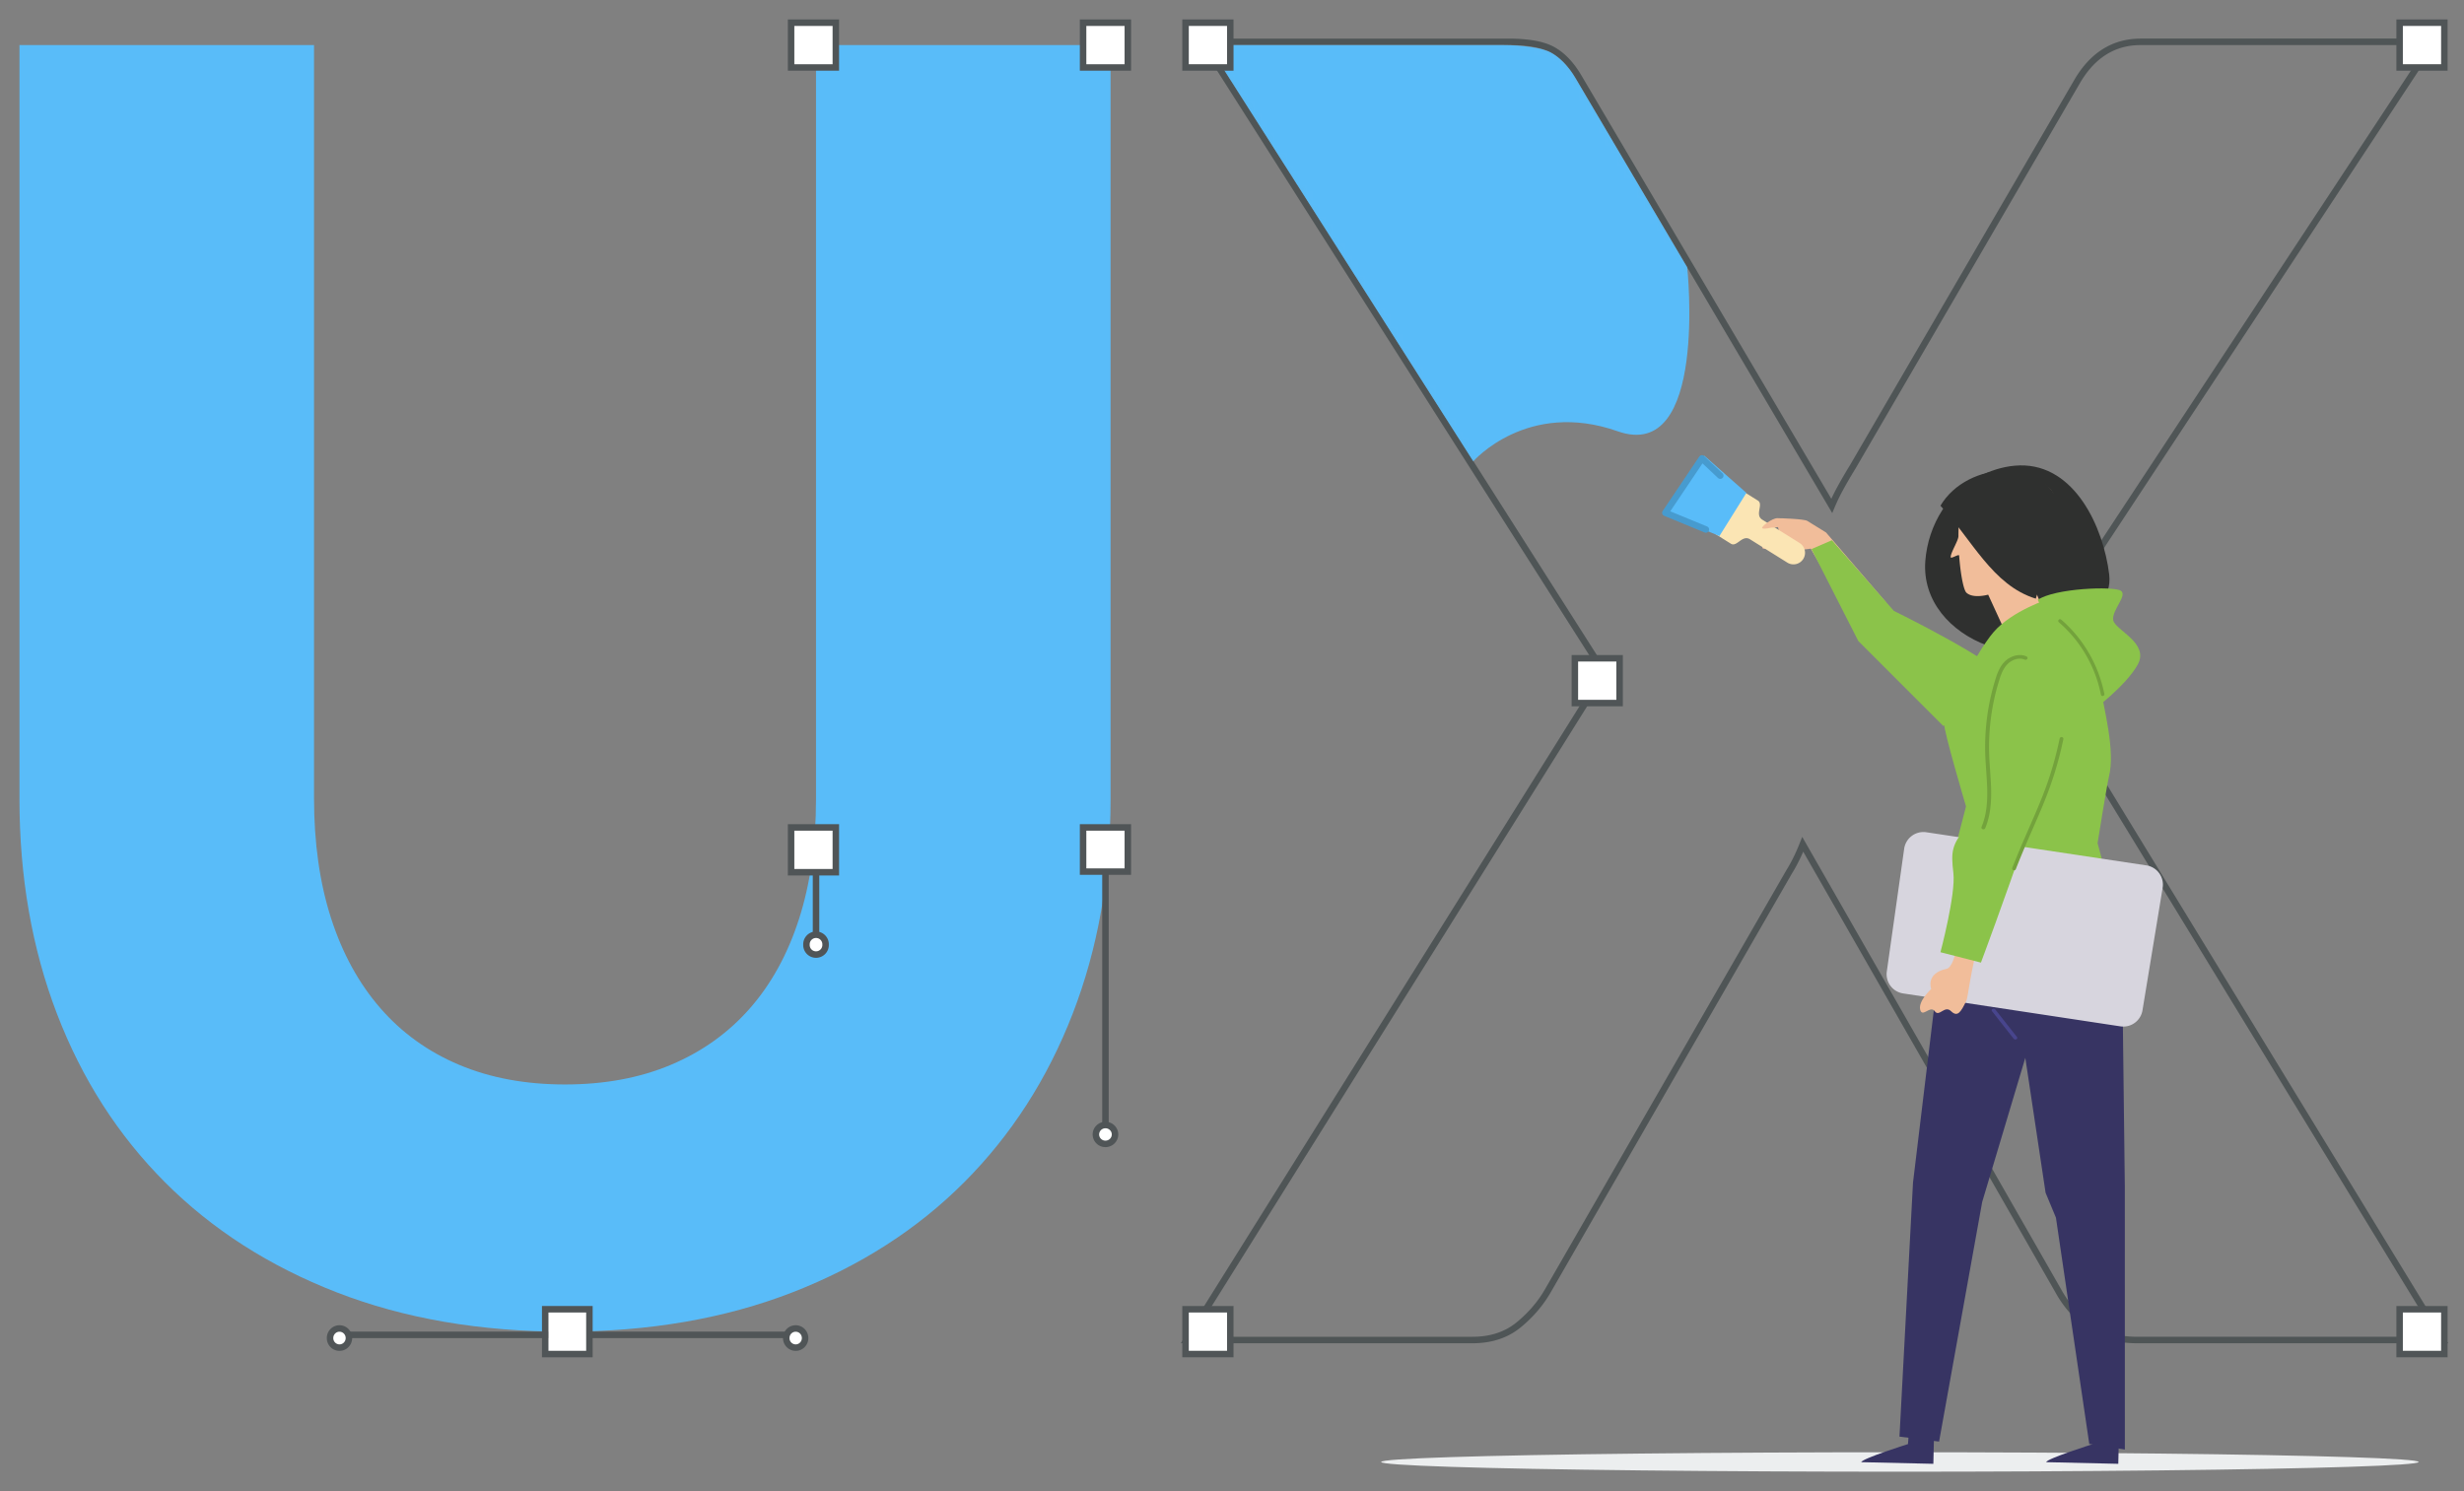 <svg width="380" height="230" viewBox="0 0 380 230" fill="none" xmlns="http://www.w3.org/2000/svg"><rect x="0" y="0" width="380" height="230" fill="#808080" stroke="none"/><ellipse rx="80" ry="1.5" transform="matrix(1 0 0 -1 293 225.5)" fill="#ECEEEF"/><path d="M87.137 205.397c12.993 0 24.686-2.021 35.08-6.062 10.394-4.042 19.22-9.7 26.477-16.975 7.258-7.275 12.836-15.942 16.734-26.001 3.898-10.059 5.846-21.106 5.846-33.142V6.953h-45.428v116.264c0 6.916-.874 13.091-2.621 18.525-1.747 5.433-4.279 10.036-7.594 13.809-3.315 3.772-7.37 6.668-12.164 8.689-4.793 2.021-10.237 3.031-16.33 3.031-6.093 0-11.536-1.01-16.33-3.031-4.794-2.021-8.848-4.94-12.163-8.757-3.316-3.817-5.847-8.442-7.594-13.876-1.748-5.434-2.621-11.609-2.621-18.524V6.953H3v116.264c0 12.036 1.926 23.083 5.78 33.142 3.852 10.059 9.408 18.726 16.666 26.001 7.257 7.275 16.083 12.933 26.477 16.975 10.394 4.041 22.132 6.062 35.214 6.062z" fill="#59BCF9"/><path d="M171.96 174.982c0 .797-.656 1.453-1.476 1.453a1.465 1.465 0 0 1-1.475-1.453c0-.798.656-1.454 1.475-1.454.82 0 1.476.656 1.476 1.454zm-4.926-47.356h6.9v6.813h-6.9z" fill="#fff" stroke="#505557"/><path d="M170.484 134.939v38.089" stroke="#505557" stroke-linecap="square"/><path fill="#fff" stroke="#505557" d="M122.003 3.5h6.9v6.906h-6.9zm45.031 0h6.9v6.906h-6.9zM84.082 201.944h6.817v6.906h-6.817zm40.081 4.442c0 .821-.656 1.476-1.454 1.476a1.465 1.465 0 0 1-1.454-1.476c0-.821.656-1.477 1.454-1.477.798 0 1.454.656 1.454 1.477zm-70.353 0c0 .821-.657 1.476-1.455 1.476a1.465 1.465 0 0 1-1.454-1.476c0-.821.657-1.477 1.454-1.477.798 0 1.455.656 1.455 1.477z"/><path d="M54.31 205.892h29.723m7.407 0h29.724" stroke="#505557" stroke-linecap="square"/><path fill="#fff" stroke="#505557" d="M122.003 127.626h6.9v6.906h-6.9zm5.32 18.08a1.476 1.476 0 1 1-2.95 0 1.476 1.476 0 1 1 2.95 0z"/><path d="M125.848 135.032v8.697" stroke="#505557" stroke-linecap="square"/><path d="M376.202 205.927L312.55 101.726l62.276-94.498.511-.775h-45.204c-4.121 0-7.369 2.032-9.722 5.988l-.002.004-34.704 59.61-.003.005a71.886 71.886 0 0 0-1.992 3.437 29.22 29.22 0 0 0-1.216 2.53l-39.115-66.269-.001-.002c-1.125-1.876-2.436-3.25-3.947-4.079-1.525-.837-3.839-1.224-6.868-1.224h-47.099l.489.769 61.461 96.548-63.923 102.153-.479.765h44.085c2.83 0 5.226-.781 7.151-2.371 1.865-1.539 3.363-3.294 4.488-5.264l.001-.001 37.164-64.534c.775-1.243 1.482-2.672 2.123-4.286l39.371 68.811.003.005c1.127 2.066 2.652 3.848 4.57 5.346 1.977 1.544 4.531 2.294 7.619 2.294h47.079l-.464-.761z" stroke="#4F5556"/><mask id="a" maskUnits="userSpaceOnUse" x="182" y="5" width="196" height="203"><path d="M376.202 205.927L312.55 101.726l62.276-94.498.511-.775h-45.204c-4.121 0-7.369 2.032-9.722 5.988l-.002.004-34.704 59.61-.003.005a71.886 71.886 0 0 0-1.992 3.437 29.22 29.22 0 0 0-1.216 2.53l-39.115-66.269-.001-.002c-1.125-1.876-2.436-3.25-3.947-4.079-1.525-.837-3.839-1.224-6.868-1.224h-47.099l.489.769 61.461 96.548-63.923 102.153-.479.765h44.085c2.83 0 5.226-.781 7.151-2.371 1.865-1.539 3.363-3.294 4.488-5.264l.001-.001 37.164-64.534c.775-1.243 1.482-2.672 2.123-4.286l39.371 68.811.003.005c1.127 2.066 2.652 3.848 4.57 5.346 1.977 1.544 4.531 2.294 7.619 2.294h47.079l-.464-.761z" fill="#fff" stroke="#fff"/></mask><g mask="url(#a)"><path d="M260.207 41.242l-17.258-29.23c-1.076-1.794-2.369-3.134-3.758-3.897-1.39-.762-4.441-1.162-7.4-1.162h-45.456l40.872 64.204s8.327-9.556 22.279-4.633c13.953 4.923 10.721-25.282 10.721-25.282z" fill="#59BCF9"/></g><path fill="#fff" stroke="#505557" d="M370.07 3.5h6.9v6.906h-6.9zm-187.235 0h6.9v6.906h-6.9zm60.041 98.036h6.9v6.906h-6.9zm-60.041 100.408h6.9v6.906h-6.9zm187.235 0h6.9v6.906h-6.9zm-62.412-102.78h6.9v6.906h-6.9z"/><path fill-rule="evenodd" clip-rule="evenodd" d="M306.448 99.555c-5.639-2.085-10.002-6.868-9.524-13.047.432-5.586 3.656-10.916 8.79-13.28 1.827-.842 3.791-1.402 5.798-1.442 8.432-.174 12.876 9.483 13.767 16.799.471 3.864-2.518 5.606-5.248 7.668-3.996 3.017-8.572 5.155-13.583 3.302z" fill="#2F302F"/><path fill-rule="evenodd" clip-rule="evenodd" d="M309.442 97.873l-2.824-6.152s-2.317.667-3.356-.305c-.39-.365-.811-2.343-1.045-4.812a34.237 34.237 0 0 1-.076-.902c-.023-.319-1.287.564-1.303.236-.033-.668 1.193-2.555 1.194-3.233.005-3.123.409-6.155 1.557-7.315 2.622-2.646 11.943-3.178 13.287 1.334 1.345 4.513.248 9.681-3.457 13.232l2.628 6.386-6.605 1.531z" fill="#F1BD9A"/><path fill-rule="evenodd" clip-rule="evenodd" d="M299.258 78.004c4.822 5.143 7.992 12.274 14.704 14.336.673-2.563 4.347-8.452 4.255-11.102-.093-2.648-1.072-5.394-3.16-7.001-1.568-1.209-3.601-1.66-5.574-1.663-4.028-.005-8.161 1.938-10.225 5.43z" fill="#2F302F"/><path fill-rule="evenodd" clip-rule="evenodd" d="M294.835 215.078l-.584 7.661s-7.124 2.241-7.206 2.789l11.119.255.24-10.623-3.569-.082zm28.52 0l-.584 7.661s-7.124 2.241-7.206 2.789l11.119.255.24-10.623-3.569-.082z" fill="#373463"/><path fill-rule="evenodd" clip-rule="evenodd" d="M305.692 185.41l-6.645 36.943-6.109-.765 2.086-39.164 4.195-34.741h28.047l.427 35.317.005 40.582-5.488-.865-5.14-34.9-1.596-3.84-3.128-20.813-6.654 22.246z" fill="#373463"/><path fill-rule="evenodd" clip-rule="evenodd" d="M316.082 92.339s-5.739 1.812-8.623 5.15c-2.885 3.336-7.537 12.987-7.641 14.07-.103 1.084 3.382 12.825 3.382 12.825l-7.102 27.3s22.12 3.447 33.181 0l-5.789-21.638s1.417-8.872 1.757-10.262c.986-4.027-.723-10.194-1.447-14.429-.724-4.235-4.032-9.06-5.169-10.046-1.137-.985-2.549-2.97-2.549-2.97z" fill="#8BC34A"/><path fill-rule="evenodd" clip-rule="evenodd" d="M333.525 136.933a2.999 2.999 0 0 0-2.513-3.453l-33.932-5.112a3 3 0 0 0-3.417 2.546l-2.679 18.93a2.999 2.999 0 0 0 2.521 3.386l33.503 5.077a3 3 0 0 0 3.41-2.479l3.107-18.895z" fill="#D7D5DE"/><path fill-rule="evenodd" clip-rule="evenodd" d="M286.005 96.23l4.873-3.3s-8.746-10.181-9.263-10.796c0 0-2.424-1.485-2.896-1.79-.472-.306-4.243-.425-4.6-.414-.357.01.404 2.597.404 2.597s-1.55.648-2.01.963c-.249.17-1.273 1.198-.342 1.153l2.638-.324 1.093.51c.73.205 3.353-.206 3.353-.206l6.75 11.607z" fill="#F1BD9A"/><path fill-rule="evenodd" clip-rule="evenodd" d="M264.517 82.35l4.16-6.657 2.422 1.514c.922.576-.529 2.194.682 2.95l5.756 3.597a1.782 1.782 0 0 1 .566 2.457 1.783 1.783 0 0 1-2.457.569l-5.755-3.597c-1.212-.757-2.03 1.256-2.952.68l-2.422-1.513z" fill="#FBE5B4"/><path fill-rule="evenodd" clip-rule="evenodd" d="M257.148 79.35l5.672-9.076 6.511 5.75-4.159 6.657-8.024-3.33z" fill="#59BCF9"/><path d="M265.3 73.368l-2.825-2.665-5.643 8.393 6.253 2.574" stroke="#479BCF" stroke-linecap="round" stroke-linejoin="round"/><path fill-rule="evenodd" clip-rule="evenodd" d="M274.119 79.93c-.777-.048-2.624 1.36-2.338 1.549.285.19 1.407-.101 1.407-.101s.55.001.711-.033c.16-.034.934-.144.934-.144l1.404-.434-2.118-.837z" fill="#F1BD9A"/><path fill-rule="evenodd" clip-rule="evenodd" d="M292.069 94.22l-9.553-10.894-3.148 1.366 7.215 14.172 13.091 13.093s11.191-3.854 9.848-6.987c-1.192-2.78-17.453-10.75-17.453-10.75zm22.199-1.696c2.608-1.805 11.726-2.133 12.809-1.407 1.084.726-1.444 3.02-1.173 4.543.271 1.522 5.597 3.501 3.792 6.821-1.806 3.318-7.133 7.252-7.133 7.252l-8.295-17.209z" fill="#8BC34A"/><path fill-rule="evenodd" clip-rule="evenodd" d="M310.809 160.333a.35.35 0 0 0 .161-.039c.14-.073.18-.225.09-.339l-3.351-4.254c-.091-.114-.275-.146-.414-.073-.138.073-.179.224-.09.338l3.352 4.255a.318.318 0 0 0 .252.112z" fill="#48458D"/><path fill-rule="evenodd" clip-rule="evenodd" d="M300.188 149.441c.854-.179 1.407-2.226 1.578-3.492 1.121-.261 2.713-1.856 3.812-2.22-1.864 6.525-1.986 9.943-2.352 10.69-.809 1.656-1.323 2.529-2.332 1.549-1.009-.979-1.822.976-2.519 0-.696-.975-1.921 1.087-2.243-.244-.321-1.332 1.699-3.179 1.699-3.179s-.921-2.417 2.357-3.104z" fill="#F1BD9A"/><path fill-rule="evenodd" clip-rule="evenodd" d="M318.946 105.414c1.13 4.093-13.443 43.059-13.443 43.059l-6.245-1.599s2.375-8.926 1.997-12.192c-.379-3.265-.343-4.47 2.236-7.297 2.58-2.826 1.231-13.681 2.976-18.013 1.745-4.331 11.695-6.796 12.479-3.958z" fill="#8BC34A"/><path fill-rule="evenodd" clip-rule="evenodd" d="M305.881 127.917a.304.304 0 0 0 .282-.178c1.176-2.821.962-5.899.754-8.877-.055-.791-.11-1.581-.138-2.365a34.572 34.572 0 0 1 1.53-11.54c.27-.873.619-1.863 1.335-2.566.626-.615 1.721-1.035 2.611-.647.152.064.332.006.404-.132.072-.138.008-.304-.144-.369-1.203-.525-2.562.031-3.315.77-.808.793-1.184 1.858-1.473 2.793a35.118 35.118 0 0 0-1.554 11.711c.029.789.085 1.584.14 2.381.204 2.918.414 5.935-.715 8.643-.06.143.018.304.175.358a.314.314 0 0 0 .108.018zm4.727 6.325c.116 0 .226-.07.271-.18.945-2.414 1.813-4.398 2.652-6.319 1.854-4.238 3.455-7.898 4.682-13.722a.281.281 0 0 0-.227-.33.293.293 0 0 0-.342.219c-1.214 5.769-2.728 9.231-4.645 13.616-.843 1.925-1.712 3.914-2.662 6.337a.276.276 0 0 0 .169.36.28.28 0 0 0 .102.019zm13.66-26.881a.275.275 0 0 0 .265-.328c-.883-4.457-3.248-8.53-6.66-11.467a.27.27 0 0 0-.381.032.278.278 0 0 0 .032.387c3.319 2.858 5.621 6.82 6.48 11.156a.27.27 0 0 0 .264.22z" fill="#73A23C"/></svg>